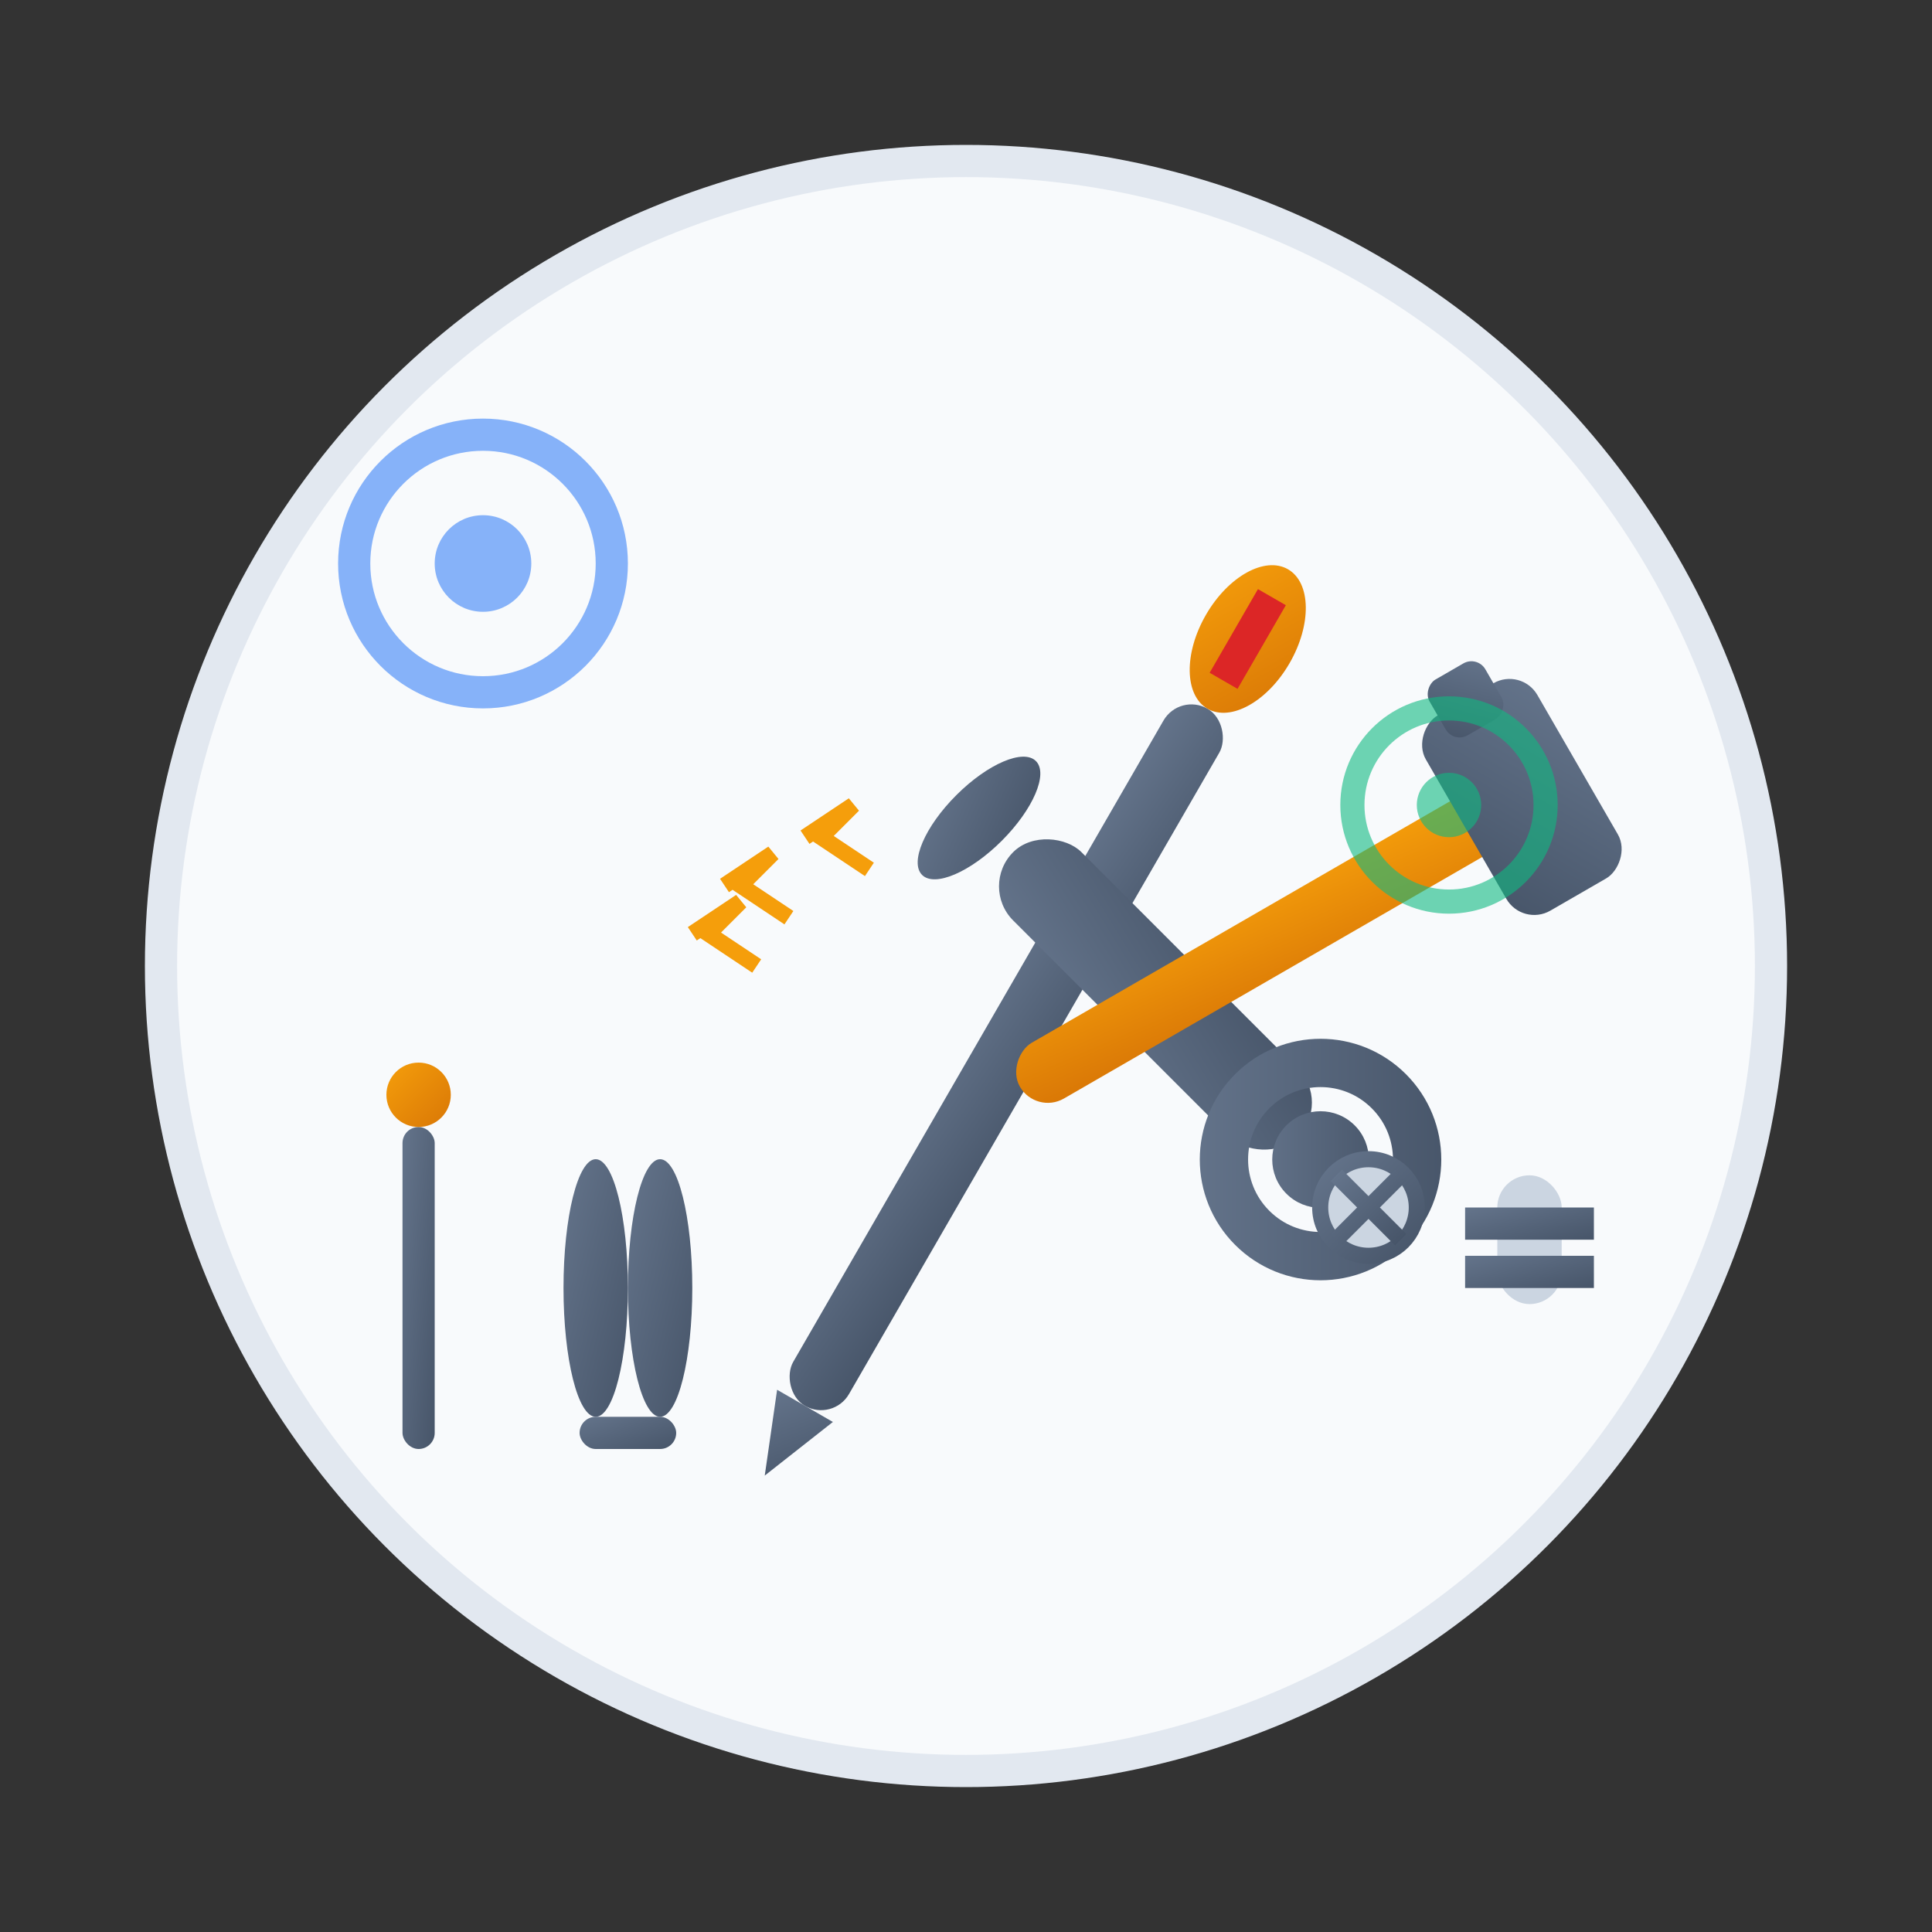 <svg xmlns="http://www.w3.org/2000/svg" viewBox="0 0 120 120" width="120" height="120">
  <rect x="0" y="0" width="120" height="120" fill="#333333" stroke="none"/>
  <defs>
    <linearGradient id="toolGradient" x1="0%" y1="0%" x2="100%" y2="100%">
      <stop offset="0%" style="stop-color:#64748b;stop-opacity:1" />
      <stop offset="100%" style="stop-color:#475569;stop-opacity:1" />
    </linearGradient>
    <linearGradient id="handleGradient" x1="0%" y1="0%" x2="100%" y2="100%">
      <stop offset="0%" style="stop-color:#f59e0b;stop-opacity:1" />
      <stop offset="100%" style="stop-color:#d97706;stop-opacity:1" />
    </linearGradient>
  </defs>
  
  <!-- Tool background circle -->
  <circle cx="60" cy="60" r="50" fill="#f8fafc" stroke="#e2e8f0" stroke-width="2"/>
  
  <!-- Large screwdriver -->
  <g transform="translate(40, 30) rotate(30, 20, 40)">
    <rect x="18" y="10" width="4" height="50" rx="2" fill="url(#toolGradient)"/>
    <ellipse cx="20" cy="5" rx="3" ry="5" fill="url(#handleGradient)"/>
    <rect x="19" y="2" width="2" height="6" fill="#dc2626"/>
    <polygon points="18,60 22,60 20,65" fill="url(#toolGradient)"/>
  </g>
  
  <!-- Wrench -->
  <g transform="translate(55, 45) rotate(-45, 15, 15)">
    <rect x="12" y="5" width="6" height="25" rx="3" fill="url(#toolGradient)"/>
    <ellipse cx="15" cy="2" rx="5" ry="2" fill="url(#toolGradient)"/>
    <circle cx="15" cy="32" r="6" fill="none" stroke="url(#toolGradient)" stroke-width="3"/>
    <circle cx="15" cy="32" r="3" fill="url(#toolGradient)"/>
  </g>
  
  <!-- Hammer -->
  <g transform="translate(75, 25) rotate(60, 10, 30)">
    <rect x="8" y="20" width="4" height="35" rx="2" fill="url(#handleGradient)"/>
    <rect x="3" y="15" width="14" height="8" rx="2" fill="url(#toolGradient)"/>
    <rect x="1" y="17" width="4" height="4" rx="1" fill="url(#toolGradient)"/>
  </g>
  
  <!-- Small tools -->
  <g transform="translate(25, 70)">
    <!-- Small screwdriver -->
    <rect x="0" y="0" width="2" height="20" rx="1" fill="url(#toolGradient)"/>
    <circle cx="1" cy="-2" r="2" fill="url(#handleGradient)"/>
    
    <!-- Pliers -->
    <g transform="translate(10, 0)">
      <ellipse cx="2" cy="10" rx="2" ry="8" fill="url(#toolGradient)"/>
      <ellipse cx="6" cy="10" rx="2" ry="8" fill="url(#toolGradient)"/>
      <rect x="1" y="18" width="6" height="2" rx="1" fill="url(#toolGradient)"/>
    </g>
  </g>
  
  <!-- Hardware components -->
  <g transform="translate(85, 75)">
    <!-- Screw -->
    <circle cx="0" cy="0" r="3" fill="#cbd5e1" stroke="url(#toolGradient)" stroke-width="1"/>
    <path d="M-2,-2 L2,2 M-2,2 L2,-2" stroke="url(#toolGradient)" stroke-width="1"/>
    
    <!-- Bolt -->
    <rect x="8" y="-2" width="4" height="8" rx="2" fill="#cbd5e1"/>
    <rect x="6" y="0" width="8" height="2" fill="url(#toolGradient)"/>
    <rect x="6" y="3" width="8" height="2" fill="url(#toolGradient)"/>
  </g>
  
  <!-- Gear elements -->
  <circle cx="30" cy="35" r="8" fill="none" stroke="#3b82f6" stroke-width="2" opacity="0.6"/>
  <circle cx="30" cy="35" r="3" fill="#3b82f6" opacity="0.6"/>
  
  <circle cx="90" cy="50" r="6" fill="none" stroke="#10b981" stroke-width="1.5" opacity="0.6"/>
  <circle cx="90" cy="50" r="2" fill="#10b981" opacity="0.6"/>
  
  <!-- Sparks/action indicators -->
  <g transform="translate(45, 55)">
    <path d="M0,0 L3,-2 L1,0 L4,2" stroke="#f59e0b" stroke-width="1" fill="none"/>
    <path d="M5,-3 L8,-5 L6,-3 L9,-1" stroke="#f59e0b" stroke-width="1" fill="none"/>
    <path d="M-2,3 L1,1 L-1,3 L2,5" stroke="#f59e0b" stroke-width="1" fill="none"/>
  </g>
</svg>
